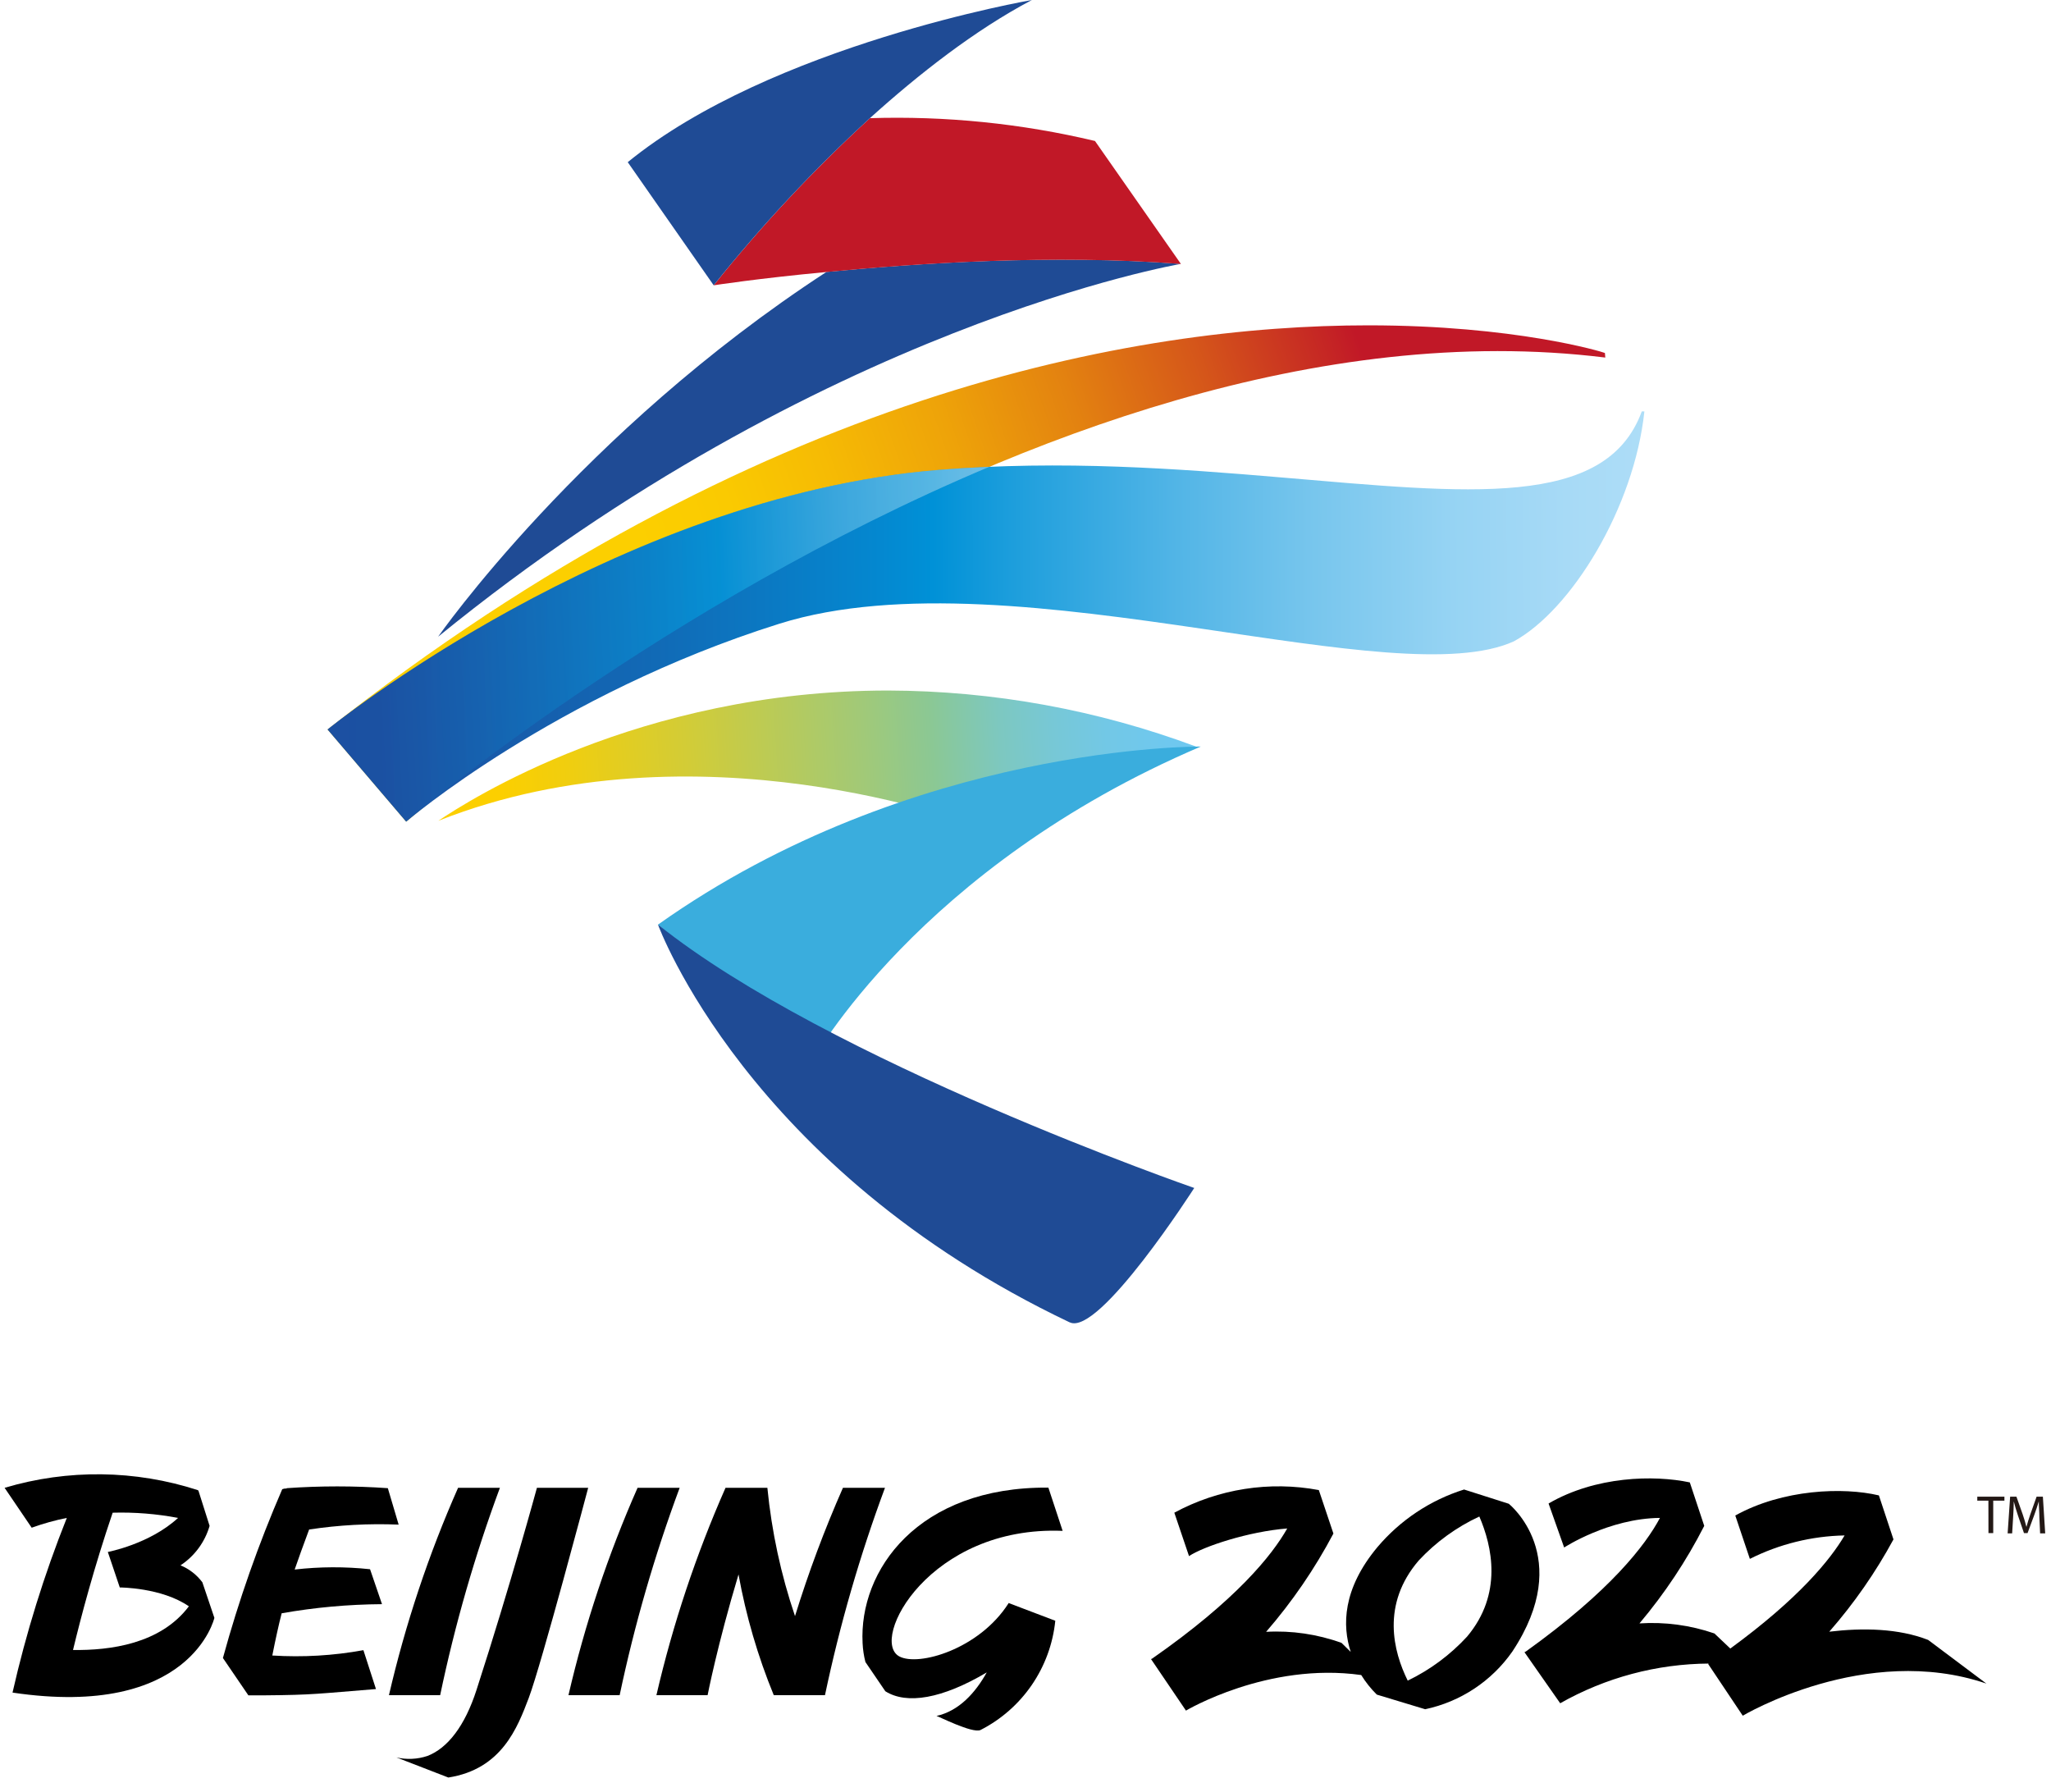 <svg width="103" height="90" viewBox="0 0 103 90" fill="none" xmlns="http://www.w3.org/2000/svg">
<g clip-path="url(#clip0_3810_120022)">
<path d="M16.451 36.629L20.398 41.257C20.398 41.257 51.86 14.396 80.617 17.954L80.598 17.724C80.447 17.658 76.061 16.336 68.717 16.336C57.069 16.336 37.968 19.664 16.451 36.629Z" fill="url(#paint0_linear_3810_120022)"/>
<path d="M82.447 20.665C80.639 25.58 73.733 24.766 64.356 23.974C59.214 23.536 53.333 23.094 47.14 23.596C30.851 24.924 16.451 36.629 16.451 36.629L20.398 41.257C20.398 41.257 27.872 34.859 39.139 31.319C45.092 29.451 53.156 30.515 60.391 31.575C67.082 32.556 73.064 33.54 76.02 32.206C78.917 30.628 82.069 25.486 82.58 20.658H82.447" fill="url(#paint1_linear_3810_120022)"/>
<path d="M22.033 41.207C34.997 36.093 48.926 41.431 48.926 41.431L60.063 37.487C55.117 35.642 49.883 34.689 44.604 34.673C32.059 34.673 23.481 40.229 22.023 41.207" fill="url(#paint2_linear_3810_120022)"/>
<path d="M33.043 46.428C45.833 37.358 60.302 37.487 60.302 37.487C46.114 43.538 40.76 53.319 40.76 53.319L33.043 46.425" fill="#3AADDD"/>
<path d="M59.306 13.251C52.806 12.758 46.077 13.219 41.505 13.654C29.163 21.693 22.001 31.972 22.001 31.972C41.224 16.308 59.306 13.251 59.306 13.251Z" fill="#1F4B95"/>
<path d="M54.989 7.079C51.289 6.199 47.487 5.814 43.685 5.934C40.858 8.525 38.236 11.33 35.842 14.326C35.842 14.326 38.05 13.982 41.505 13.658C46.077 13.222 52.806 12.761 59.305 13.254L54.989 7.079Z" fill="#C11827"/>
<path d="M31.525 8.143L35.841 14.326C38.235 11.33 40.857 8.525 43.685 5.934C46.133 3.726 48.947 1.517 51.821 -0C51.821 -0 38.738 2.258 31.525 8.143Z" fill="#1F4B95"/>
<path d="M53.718 66.399C37.492 58.682 33.043 46.425 33.043 46.425C41.618 53.287 59.974 59.651 59.974 59.651C59.974 59.651 55.204 67.1 53.724 66.399" fill="#1F4B95"/>
<path opacity="0.5" d="M49.686 23.438C48.84 23.476 47.985 23.526 47.124 23.596C32.674 24.766 19.701 34.137 16.975 36.216L16.451 36.626L20.398 41.254C20.714 40.983 33.28 30.347 49.679 23.441" fill="url(#paint3_linear_3810_120022)"/>
<path d="M19.184 80.549L18.584 78.795C17.326 78.66 16.056 78.665 14.798 78.811C14.994 78.24 15.227 77.6 15.524 76.801C17.011 76.575 18.517 76.492 20.02 76.555L19.477 74.725C17.785 74.606 16.087 74.606 14.395 74.725V74.741C14.319 74.737 14.244 74.749 14.174 74.776C12.982 77.528 11.987 80.361 11.195 83.253L12.473 85.127H13.293C15.754 85.108 15.978 85.042 18.881 84.812L18.25 82.859C16.742 83.134 15.205 83.224 13.675 83.127C13.845 82.275 13.991 81.606 14.145 81.007C15.809 80.713 17.494 80.56 19.184 80.549Z" fill="black"/>
<path d="M9.065 78.6C9.772 78.134 10.29 77.431 10.526 76.618L9.958 74.826C9.952 74.838 9.946 74.851 9.943 74.864V74.826C6.793 73.803 3.406 73.761 0.231 74.707L1.591 76.71C2.166 76.503 2.756 76.339 3.355 76.218C2.219 79.066 1.308 81.999 0.629 84.989C9.602 86.326 10.766 81.237 10.766 81.237L10.163 79.452C9.881 79.074 9.502 78.779 9.065 78.6ZM3.667 82.85C4.065 81.196 4.718 78.723 5.658 75.956C6.759 75.925 7.86 76.013 8.942 76.218C7.519 77.533 5.415 77.928 5.415 77.928L6.015 79.71C6.015 79.71 8.116 79.71 9.485 80.657C8.056 82.556 5.513 82.875 3.667 82.85Z" fill="black"/>
<path d="M25.105 74.707H23.004C21.522 78.06 20.36 81.546 19.533 85.118H22.105C22.845 81.578 23.848 78.098 25.105 74.707Z" fill="black"/>
<path d="M32.018 74.707C30.537 78.06 29.375 81.546 28.548 85.118H31.119C31.865 81.578 32.872 78.098 34.132 74.707H32.018Z" fill="black"/>
<path d="M42.332 74.707C41.406 76.806 40.602 78.957 39.925 81.149C39.217 79.062 38.752 76.9 38.537 74.707H36.435C34.955 78.061 33.793 81.546 32.965 85.118H35.536C35.536 85.118 36.025 82.594 37.088 79.057C37.463 81.134 38.057 83.166 38.858 85.118H41.43C42.176 81.578 43.183 78.098 44.443 74.707H42.332Z" fill="black"/>
<path d="M96.831 82.345C95.341 81.764 93.559 81.729 91.865 81.931C93.108 80.511 94.19 78.956 95.089 77.297L94.357 75.088C92.568 74.665 89.533 74.773 87.145 76.098L87.877 78.275C89.355 77.532 90.981 77.13 92.635 77.098C91.909 78.328 90.328 80.269 86.895 82.777L86.097 82.02C84.889 81.603 83.609 81.432 82.333 81.515C83.601 80.012 84.692 78.369 85.586 76.618L84.861 74.435C83.062 74.053 80.128 74.12 77.768 75.495L78.551 77.704C78.551 77.704 80.791 76.24 83.362 76.218C82.643 77.568 80.892 79.871 76.62 82.931L76.557 82.96L78.352 85.525C80.631 84.234 83.203 83.547 85.823 83.531L85.779 83.547L87.52 86.15C87.52 86.15 93.685 82.468 99.755 84.537L96.831 82.345Z" fill="black"/>
<path d="M75.771 75.508L73.525 74.792C71.827 75.325 70.316 76.331 69.168 77.691C67.417 79.795 67.404 81.629 67.833 82.947L67.37 82.493C66.158 82.056 64.87 81.867 63.584 81.938C64.894 80.427 66.028 78.771 66.963 77.003L66.231 74.82C63.753 74.356 61.191 74.757 58.974 75.956L59.712 78.136C60.438 77.65 62.7 76.902 64.644 76.748C63.877 78.101 62.076 80.344 57.861 83.282L57.804 83.307L59.381 85.632L59.558 85.894C59.558 85.894 63.659 83.446 68.36 84.108C68.581 84.466 68.844 84.795 69.143 85.09L71.572 85.825C73.347 85.449 74.913 84.413 75.951 82.925C79.106 78.161 75.771 75.508 75.771 75.508ZM73.673 82.181C72.828 83.098 71.818 83.847 70.695 84.389C69.972 82.928 69.357 80.559 71.247 78.357C72.11 77.431 73.144 76.681 74.292 76.148C74.932 77.637 75.478 80.038 73.673 82.181Z" fill="black"/>
<path d="M26.964 74.707C26.964 74.707 25.661 79.505 23.932 84.85C23.345 86.673 22.477 87.778 21.471 88.169C20.967 88.337 20.427 88.364 19.909 88.245L22.515 89.254C25.2 88.835 25.986 86.749 26.554 85.257C27.185 83.588 29.538 74.707 29.538 74.707H26.964Z" fill="black"/>
<path d="M53.365 76.868L52.649 74.697C46.089 74.643 43.127 78.859 43.319 82.509C43.334 82.828 43.381 83.145 43.461 83.455L44.461 84.922C45.537 85.601 47.317 85.301 49.554 83.976C48.983 84.998 48.165 85.91 47.03 86.162C47.096 86.162 48.828 87.052 49.238 86.869C50.274 86.342 51.16 85.564 51.817 84.605C52.473 83.646 52.879 82.538 52.996 81.382L50.648 80.49V80.505C49.178 82.812 46.127 83.692 45.159 83.171C43.651 82.345 46.683 76.6 53.365 76.868Z" fill="black"/>
<path d="M99.856 75.353H99.298V75.151H100.661V75.353H100.099V76.981H99.859L99.856 75.353Z" fill="#231815"/>
<path d="M102.416 76.183C102.416 75.927 102.387 75.615 102.387 75.388C102.321 75.603 102.248 75.836 102.154 76.088L101.822 76.981H101.643L101.343 76.104C101.255 75.842 101.185 75.609 101.131 75.388C101.131 75.618 101.113 75.924 101.097 76.205L101.049 76.994H100.822L100.948 75.151H101.264L101.579 76.041C101.655 76.268 101.718 76.47 101.766 76.672C101.813 76.486 101.879 76.284 101.961 76.041L102.277 75.151H102.592L102.709 76.994H102.453L102.416 76.183Z" fill="#231815"/>
</g>
<defs>
<linearGradient id="paint0_linear_3810_120022" x1="33.289" y1="30.701" x2="68.679" y2="18.447" gradientUnits="userSpaceOnUse">
<stop stop-color="#FCCF00"/>
<stop offset="0.13" stop-color="#FACA01"/>
<stop offset="0.27" stop-color="#F6BB04"/>
<stop offset="0.44" stop-color="#EEA309"/>
<stop offset="0.61" stop-color="#E38210"/>
<stop offset="0.79" stop-color="#D5561A"/>
<stop offset="0.97" stop-color="#C42225"/>
<stop offset="1" stop-color="#C11827"/>
</linearGradient>
<linearGradient id="paint1_linear_3810_120022" x1="16.423" y1="31.139" x2="82.633" y2="30.795" gradientUnits="userSpaceOnUse">
<stop stop-color="#1C50A1"/>
<stop offset="0.1" stop-color="#1957A7"/>
<stop offset="0.25" stop-color="#116AB6"/>
<stop offset="0.42" stop-color="#0488D0"/>
<stop offset="0.46" stop-color="#0091D7"/>
<stop offset="0.52" stop-color="#1D9EDC"/>
<stop offset="0.64" stop-color="#50B4E6"/>
<stop offset="0.75" stop-color="#78C6ED"/>
<stop offset="0.85" stop-color="#95D3F3"/>
<stop offset="0.94" stop-color="#A7DAF6"/>
<stop offset="1" stop-color="#ADDDF7"/>
</linearGradient>
<linearGradient id="paint2_linear_3810_120022" x1="63.231" y1="37.004" x2="25.119" y2="39.336" gradientUnits="userSpaceOnUse">
<stop stop-color="#6EC8F2"/>
<stop offset="0.12" stop-color="#6FC8EF"/>
<stop offset="0.2" stop-color="#72C8E6"/>
<stop offset="0.27" stop-color="#77C8D6"/>
<stop offset="0.34" stop-color="#7DC8C0"/>
<stop offset="0.4" stop-color="#86C8A3"/>
<stop offset="0.43" stop-color="#8BC894"/>
<stop offset="0.52" stop-color="#A1C978"/>
<stop offset="0.75" stop-color="#D2CC37"/>
<stop offset="0.91" stop-color="#F0CE0F"/>
<stop offset="1" stop-color="#FCCF00"/>
</linearGradient>
<linearGradient id="paint3_linear_3810_120022" x1="18.881" y1="33.247" x2="51.301" y2="31.436" gradientUnits="userSpaceOnUse">
<stop stop-color="#1C50A1"/>
<stop offset="0.54" stop-color="#00AEEB"/>
<stop offset="0.63" stop-color="#37BCED"/>
<stop offset="0.72" stop-color="#6CCAEF"/>
<stop offset="0.81" stop-color="#95D6F0"/>
<stop offset="0.89" stop-color="#B3DDF1"/>
<stop offset="0.95" stop-color="#C5E2F2"/>
<stop offset="1" stop-color="#CCE4F2"/>
</linearGradient>
<clipPath id="clip0_3810_120022">
<rect width="102.537" height="89.286" fill="white" transform="translate(0.231 -0)"/>
</clipPath>
</defs>
</svg>
